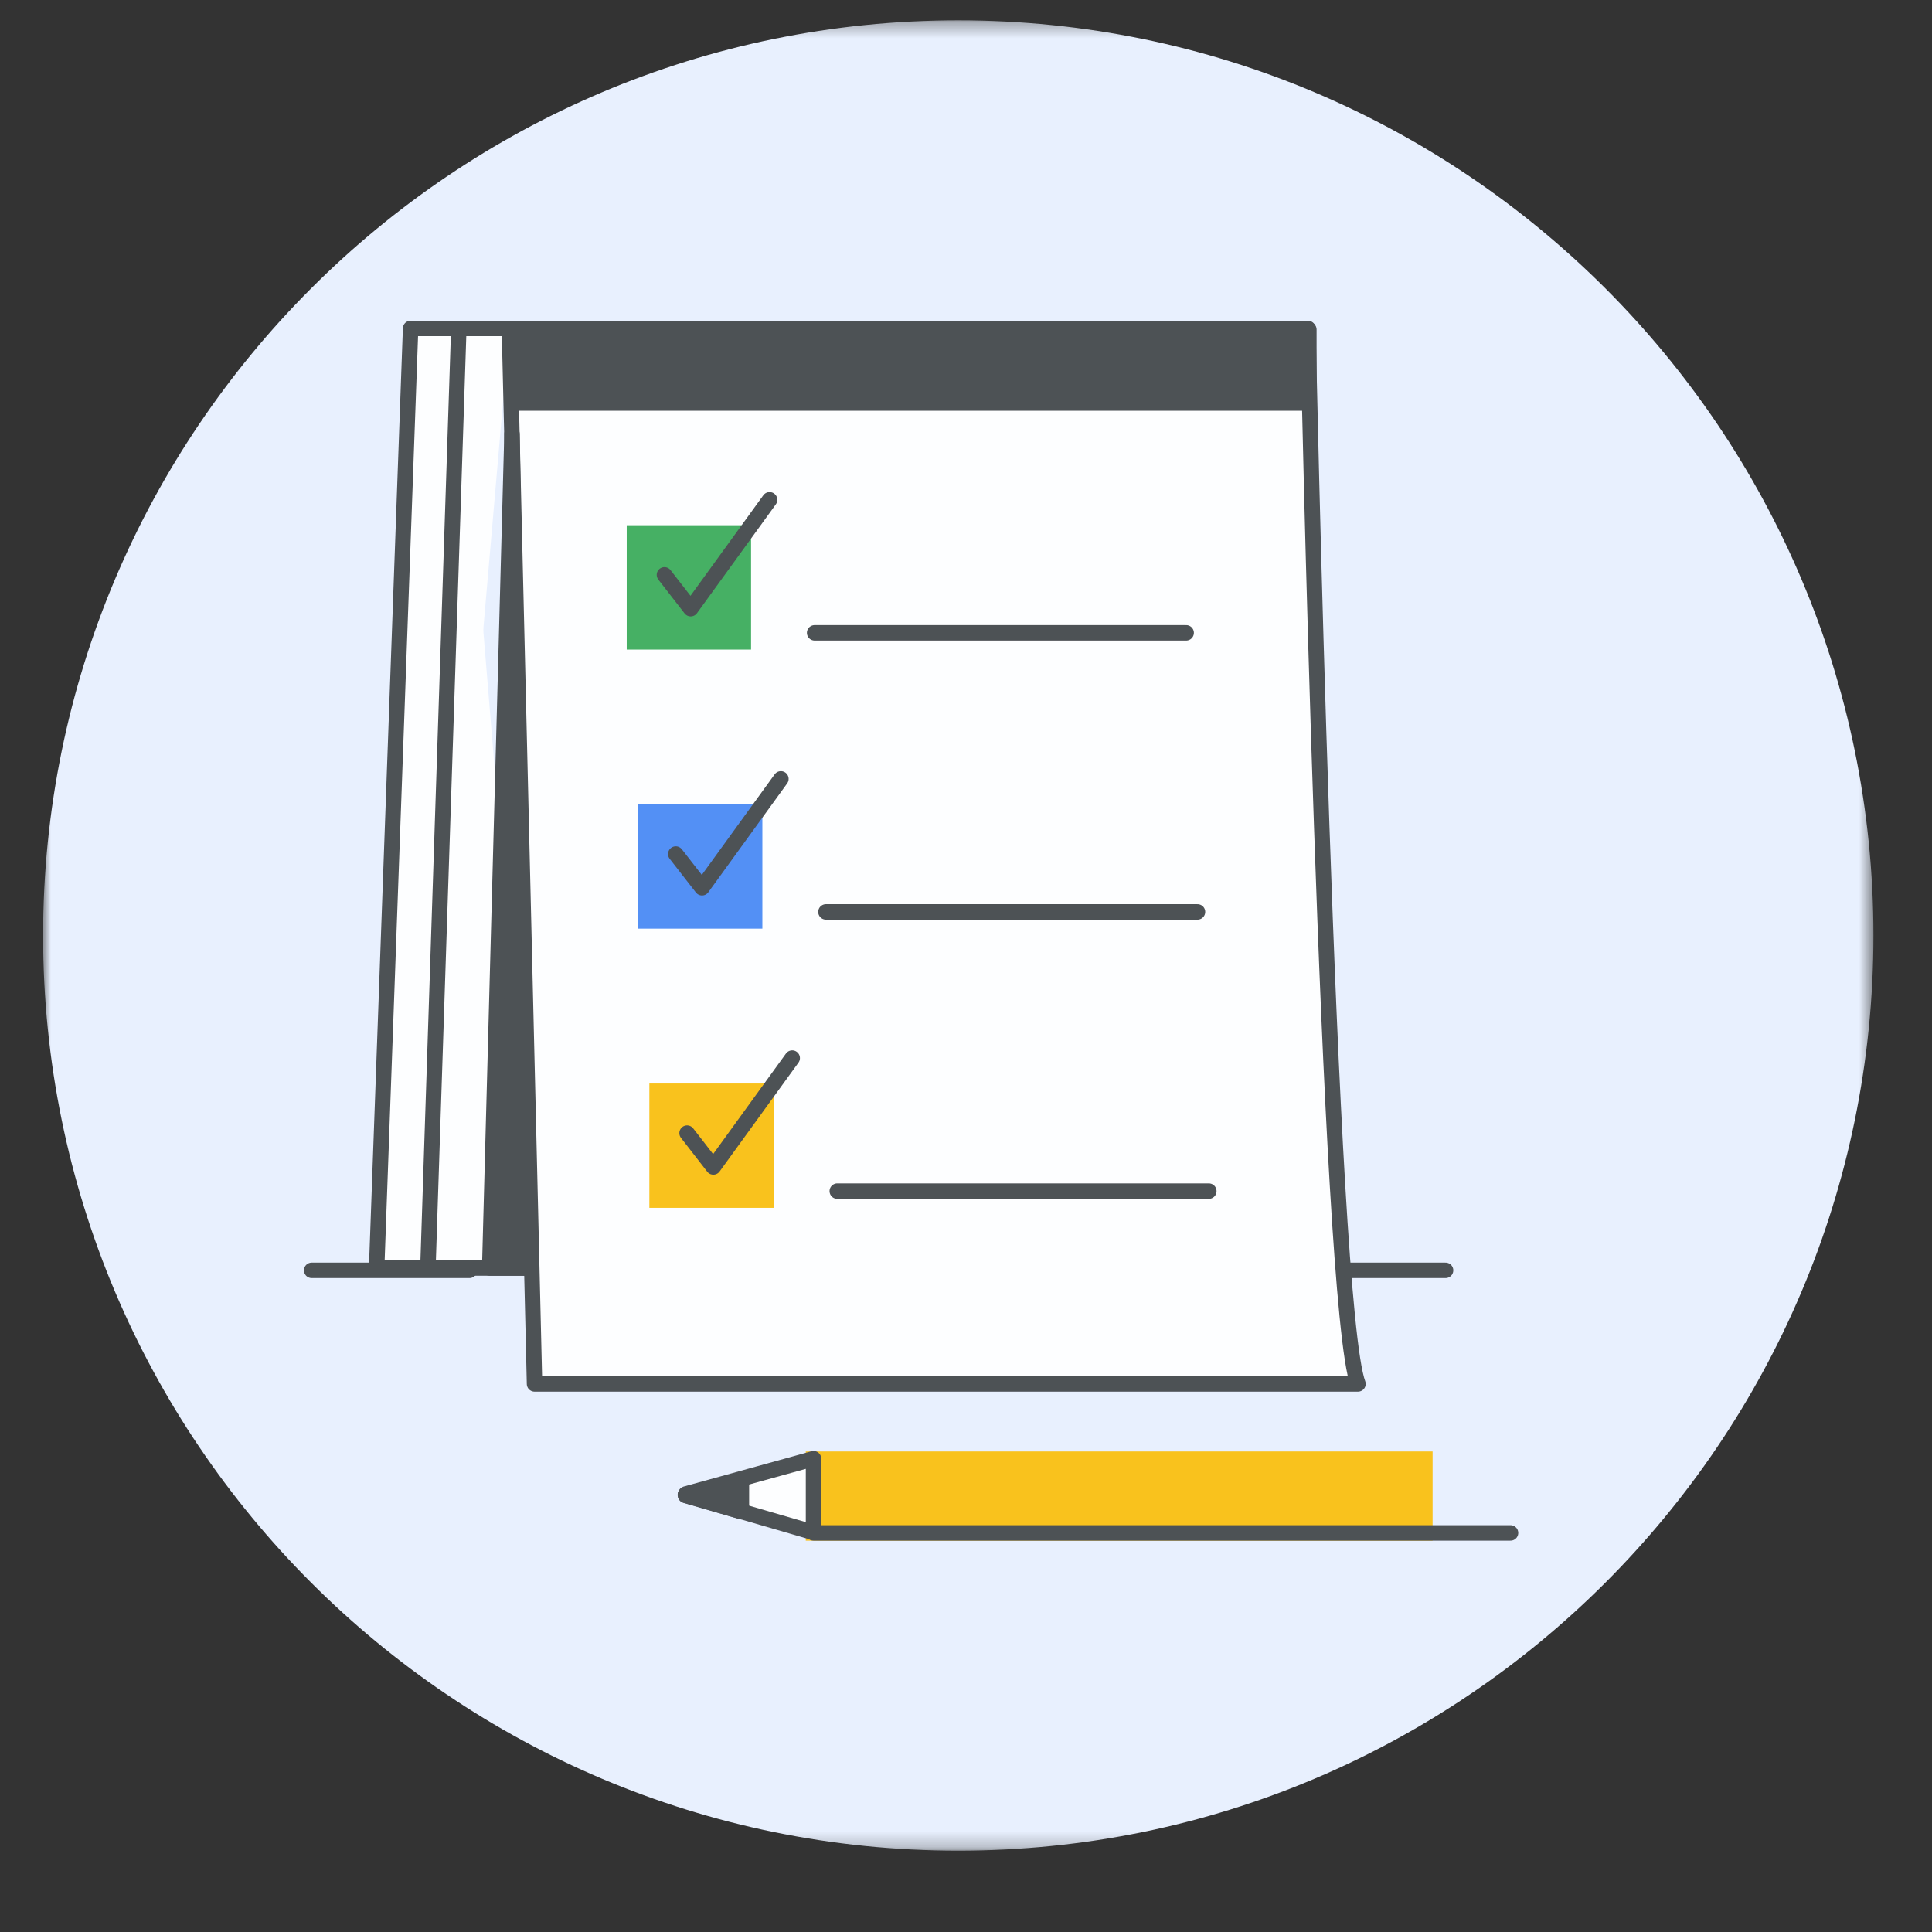 <?xml version="1.0" encoding="UTF-8"?>
<svg width="125px" height="125px" viewBox="0 0 125 125" version="1.1" xmlns="http://www.w3.org/2000/svg" xmlns:xlink="http://www.w3.org/1999/xlink" jetway-hooks="{}">
    <rect x="0" y="0" width="125" height="125" fill="#333333" stroke="none"/>
    <title>define-your-spf-record-advanced</title>
    <defs>
        <polygon id="path-1" points="0 0.343 118.422 0.343 118.422 118.764 0 118.764"></polygon>
    </defs>
    <g jetway-hook-id="AC3C9957-3FBA-4063-B28A-587324EC554D" id="define-your-spf-record-advanced" stroke="none" stroke-width="1" fill="none" fill-rule="evenodd">
        <g jetway-hook-id="524C78FB-6547-4F03-8238-5907BBBF16A7" id="blue-circle" transform="translate(2.789, 0.974)">
            <mask id="mask-2" fill="white">
                <use xlink:href="#path-1"></use>
            </mask>
            <g jetway-hook-id="80344CDC-801D-4DE1-B6AA-D798D8EB55C4" id="Clip-2"></g>
            <path d="M59.211,118.764 C91.913,118.764 118.422,92.254 118.422,59.553 C118.422,26.852 91.913,0.343 59.211,0.343 C26.509,0.343 -0,26.852 -0,59.553 C-0,92.254 26.509,118.764 59.211,118.764" jetway-hook-id="F7BEF7FD-72CA-4906-81C2-3E04739CF969" id="Fill-1" fill="#E8F0FE" mask="url(#mask-2)"></path>
        </g>
        <g jetway-hook-id="BB071C0C-EEA7-47A7-A654-9580B5EFA630" id="Group-36" opacity="0.9" transform="translate(20.166, 21.251)">
            <polygon jetway-hook-id="7CB14C49-B088-44D6-954B-E7719A935DAE" id="Fill-1" fill="#FBBC04" points="32.467 77.929 72.023 77.929 72.023 73.159 32.467 73.159"></polygon>
            <g jetway-hook-id="8094B719-C87E-44B3-BBF9-E37650E1A975" id="Group-35">
                <polygon jetway-hook-id="E995B7B3-5950-4F81-A10E-32D4EFF0F1D7" id="Stroke-2" stroke="#FBBC04" points="32.467 77.929 72.023 77.929 72.023 73.159 32.467 73.159"></polygon>
                <path d="M32.469,73.127 L32.469,77.896 L24.21,75.496 C24.17,75.48 24.17,75.424 24.21,75.408 L32.469,73.127 Z" jetway-hook-id="6BE6C8E0-7955-46C0-9491-B1C0F4D9BFA8" id="Fill-4" fill="#FFFFFF"></path>
                <path d="M32.469,73.127 L32.469,77.896 L24.21,75.496 C24.17,75.48 24.17,75.424 24.21,75.408 L32.469,73.127 Z" jetway-hook-id="26D071DC-AF7B-4C33-87EC-A4809E8E3889" id="Stroke-5" stroke="#3C4043" stroke-linecap="round" stroke-linejoin="round"></path>
                <path d="M27.803,74.47 L27.803,76.553 L24.186,75.504 C24.17,75.496 24.17,75.472 24.186,75.464 L27.803,74.47 Z" jetway-hook-id="67395BB4-EFC9-4CAB-90D7-C3EB8DA70A43" id="Fill-6" fill="#3C4043"></path>
                <path d="M27.803,74.47 L27.803,76.553 L24.186,75.504 C24.17,75.496 24.17,75.472 24.186,75.464 L27.803,74.47 Z" jetway-hook-id="5F5728EE-0F68-4C8A-BD50-0F3279D9AC3E" id="Stroke-7" stroke="#3C4043" stroke-linecap="round" stroke-linejoin="round"></path>
                <line x1="32.469" y1="77.928" x2="77.565" y2="77.928" jetway-hook-id="184C00FA-4B1E-4575-86C8-AF1B180F2A28" id="Stroke-8" stroke="#3C4043" stroke-linecap="round" stroke-linejoin="round"></line>
                <g jetway-hook-id="95E3D284-8DE9-4A38-B305-B69045A5E115" id="Group-11" transform="translate(4.203, 0)">
                    <polyline jetway-hook-id="48E2435A-819C-4735-AF1E-906EE0221B7F" id="Fill-9" fill="#FFFFFF" points="8.589 0 2.197 0 0 60.79 3.317 60.79"></polyline>
                    <polyline jetway-hook-id="B5CAE958-B3DB-4FB5-878A-42E7768875E8" id="Stroke-10" stroke="#3C4043" stroke-linecap="round" stroke-linejoin="round" points="8.589 0 2.197 0 0 60.79 3.317 60.79"></polyline>
                </g>
                <g jetway-hook-id="02333EFC-4AB9-40AC-A9CE-71CA5B8846DE" id="Group-14" transform="translate(7.52, 0.205)">
                    <polyline jetway-hook-id="DDA7E56A-2D95-4F88-93A6-3926B4299176" id="Fill-12" fill="#FFFFFF" points="6.978 60.585 0 60.585 1.992 0"></polyline>
                    <polyline jetway-hook-id="99908939-7F39-4087-AE24-2F9A3DF76A15" id="Stroke-13" stroke="#3C4043" stroke-linecap="round" stroke-linejoin="round" points="6.978 60.585 0 60.585 1.992 0"></polyline>
                </g>
                <path d="M12.792,0 L64.458,0 C64.458,0 65.754,63.103 67.695,68.288 L14.418,68.288 L12.792,0 Z" jetway-hook-id="25359F9E-FB52-4E39-9DEF-268AEC8664AD" id="Fill-15" fill="#FFFFFF"></path>
                <path d="M12.792,0 L64.458,0 C64.458,0 65.754,63.103 67.695,68.288 L14.418,68.288 L12.792,0 Z" jetway-hook-id="1E6F0E50-4158-42B9-8633-645E11E19D4E" id="Stroke-16" stroke="#3C4043" stroke-linecap="round" stroke-linejoin="round"></path>
                <line x1="0" y1="60.94" x2="10.207" y2="60.94" jetway-hook-id="ACB3175C-6064-429E-A0FD-9B3F2EA0C9D2" id="Stroke-17" stroke="#3C4043" stroke-linecap="round" stroke-linejoin="round"></line>
                <line x1="67.079" y1="60.94" x2="73.362" y2="60.94" jetway-hook-id="A3710E6B-D7BB-4754-A36C-070E50670678" id="Stroke-18" stroke="#3C4043" stroke-linecap="round" stroke-linejoin="round"></line>
                <polygon jetway-hook-id="D8E82234-3616-46B7-A73E-0124E741EB9C" id="Fill-19" fill="#3C4043" points="12.96 4.825 64.517 4.825 64.517 0.073 12.96 0.073"></polygon>
                <polygon jetway-hook-id="E24928DD-51F5-40C3-8CD9-4C618BEA1513" id="Stroke-20" stroke="#3C4043" stroke-linecap="round" stroke-linejoin="round" points="12.96 4.825 64.517 4.825 64.517 0.073 12.96 0.073"></polygon>
                <polygon jetway-hook-id="54E82B15-8EBA-4403-9313-AA63501B76FD" id="Fill-21" fill="#3C4043" points="12.96 6.832 11.518 60.79 13.766 60.79"></polygon>
                <polygon jetway-hook-id="143F8761-92FE-4693-A62C-CC5A566F0FF6" id="Stroke-22" stroke="#3C4043" stroke-linecap="round" stroke-linejoin="round" points="12.96 6.832 11.518 60.79 13.766 60.79"></polygon>
                <polygon jetway-hook-id="BDD67881-32E7-4F23-8461-A6E4D138B1E9" id="Fill-23" fill="#4285F4" points="21.615 38.332 28.659 38.332 28.659 31.288 21.615 31.288"></polygon>
                <polygon jetway-hook-id="D5117441-4553-4066-858B-E49791E397F1" id="Stroke-24" stroke="#4285F4" points="21.615 38.332 28.659 38.332 28.659 31.288 21.615 31.288"></polygon>
                <polyline jetway-hook-id="D39D2DC5-CCC1-4786-BE04-5CDF220A013A" id="Stroke-25" stroke="#3C4043" stroke-linecap="round" stroke-linejoin="round" points="23.556 34.005 25.255 36.187 30.358 29.143"></polyline>
                <line x1="33.272" y1="37.75" x2="57.312" y2="37.75" jetway-hook-id="7C05DE2F-0E97-456A-BA5B-BA36E29E6BE3" id="Stroke-26" stroke="#3C4043" stroke-linecap="round" stroke-linejoin="round"></line>
                <polygon jetway-hook-id="3F328ABE-77CD-4872-A09D-FAE825D6C06D" id="Fill-27" fill="#FBBC04" points="22.348 56.396 29.392 56.396 29.392 49.352 22.348 49.352"></polygon>
                <polygon jetway-hook-id="ED38BB07-60FD-464B-8C73-1E6538F87993" id="Stroke-28" stroke="#FBBC04" points="22.348 56.396 29.392 56.396 29.392 49.352 22.348 49.352"></polygon>
                <polyline jetway-hook-id="2064BE4E-EFEF-42A7-B0B6-6A68E3E28364" id="Stroke-29" stroke="#3C4043" stroke-linecap="round" stroke-linejoin="round" points="24.288 52.061 25.987 54.251 31.09 47.207"></polyline>
                <line x1="34.005" y1="55.814" x2="58.044" y2="55.814" jetway-hook-id="95DD4B5A-8F12-4362-831B-F6636F2C219C" id="Stroke-30" stroke="#3C4043" stroke-linecap="round" stroke-linejoin="round"></line>
                <polygon jetway-hook-id="5E3B0391-DB1E-46FB-AEF9-6DF550A16F32" id="Fill-31" fill="#34A853" points="20.883 20.276 27.927 20.276 27.927 13.231 20.883 13.231"></polygon>
                <polygon jetway-hook-id="7CCE8323-A62A-4F3F-8339-D8831484E8ED" id="Stroke-32" stroke="#34A853" points="20.883 20.276 27.927 20.276 27.927 13.231 20.883 13.231"></polygon>
                <polyline jetway-hook-id="33E754AE-5686-4211-876E-F729C4CDF4AC" id="Stroke-33" stroke="#3C4043" stroke-linecap="round" stroke-linejoin="round" points="22.823 15.941 24.522 18.13 29.626 11.086"></polyline>
                <line x1="32.54" y1="19.693" x2="56.579" y2="19.693" jetway-hook-id="C83029AB-1C11-40E7-A335-289EE728C420" id="Stroke-34" stroke="#3C4043" stroke-linecap="round" stroke-linejoin="round"></line>
            </g>
        </g>
    </g>
</svg>